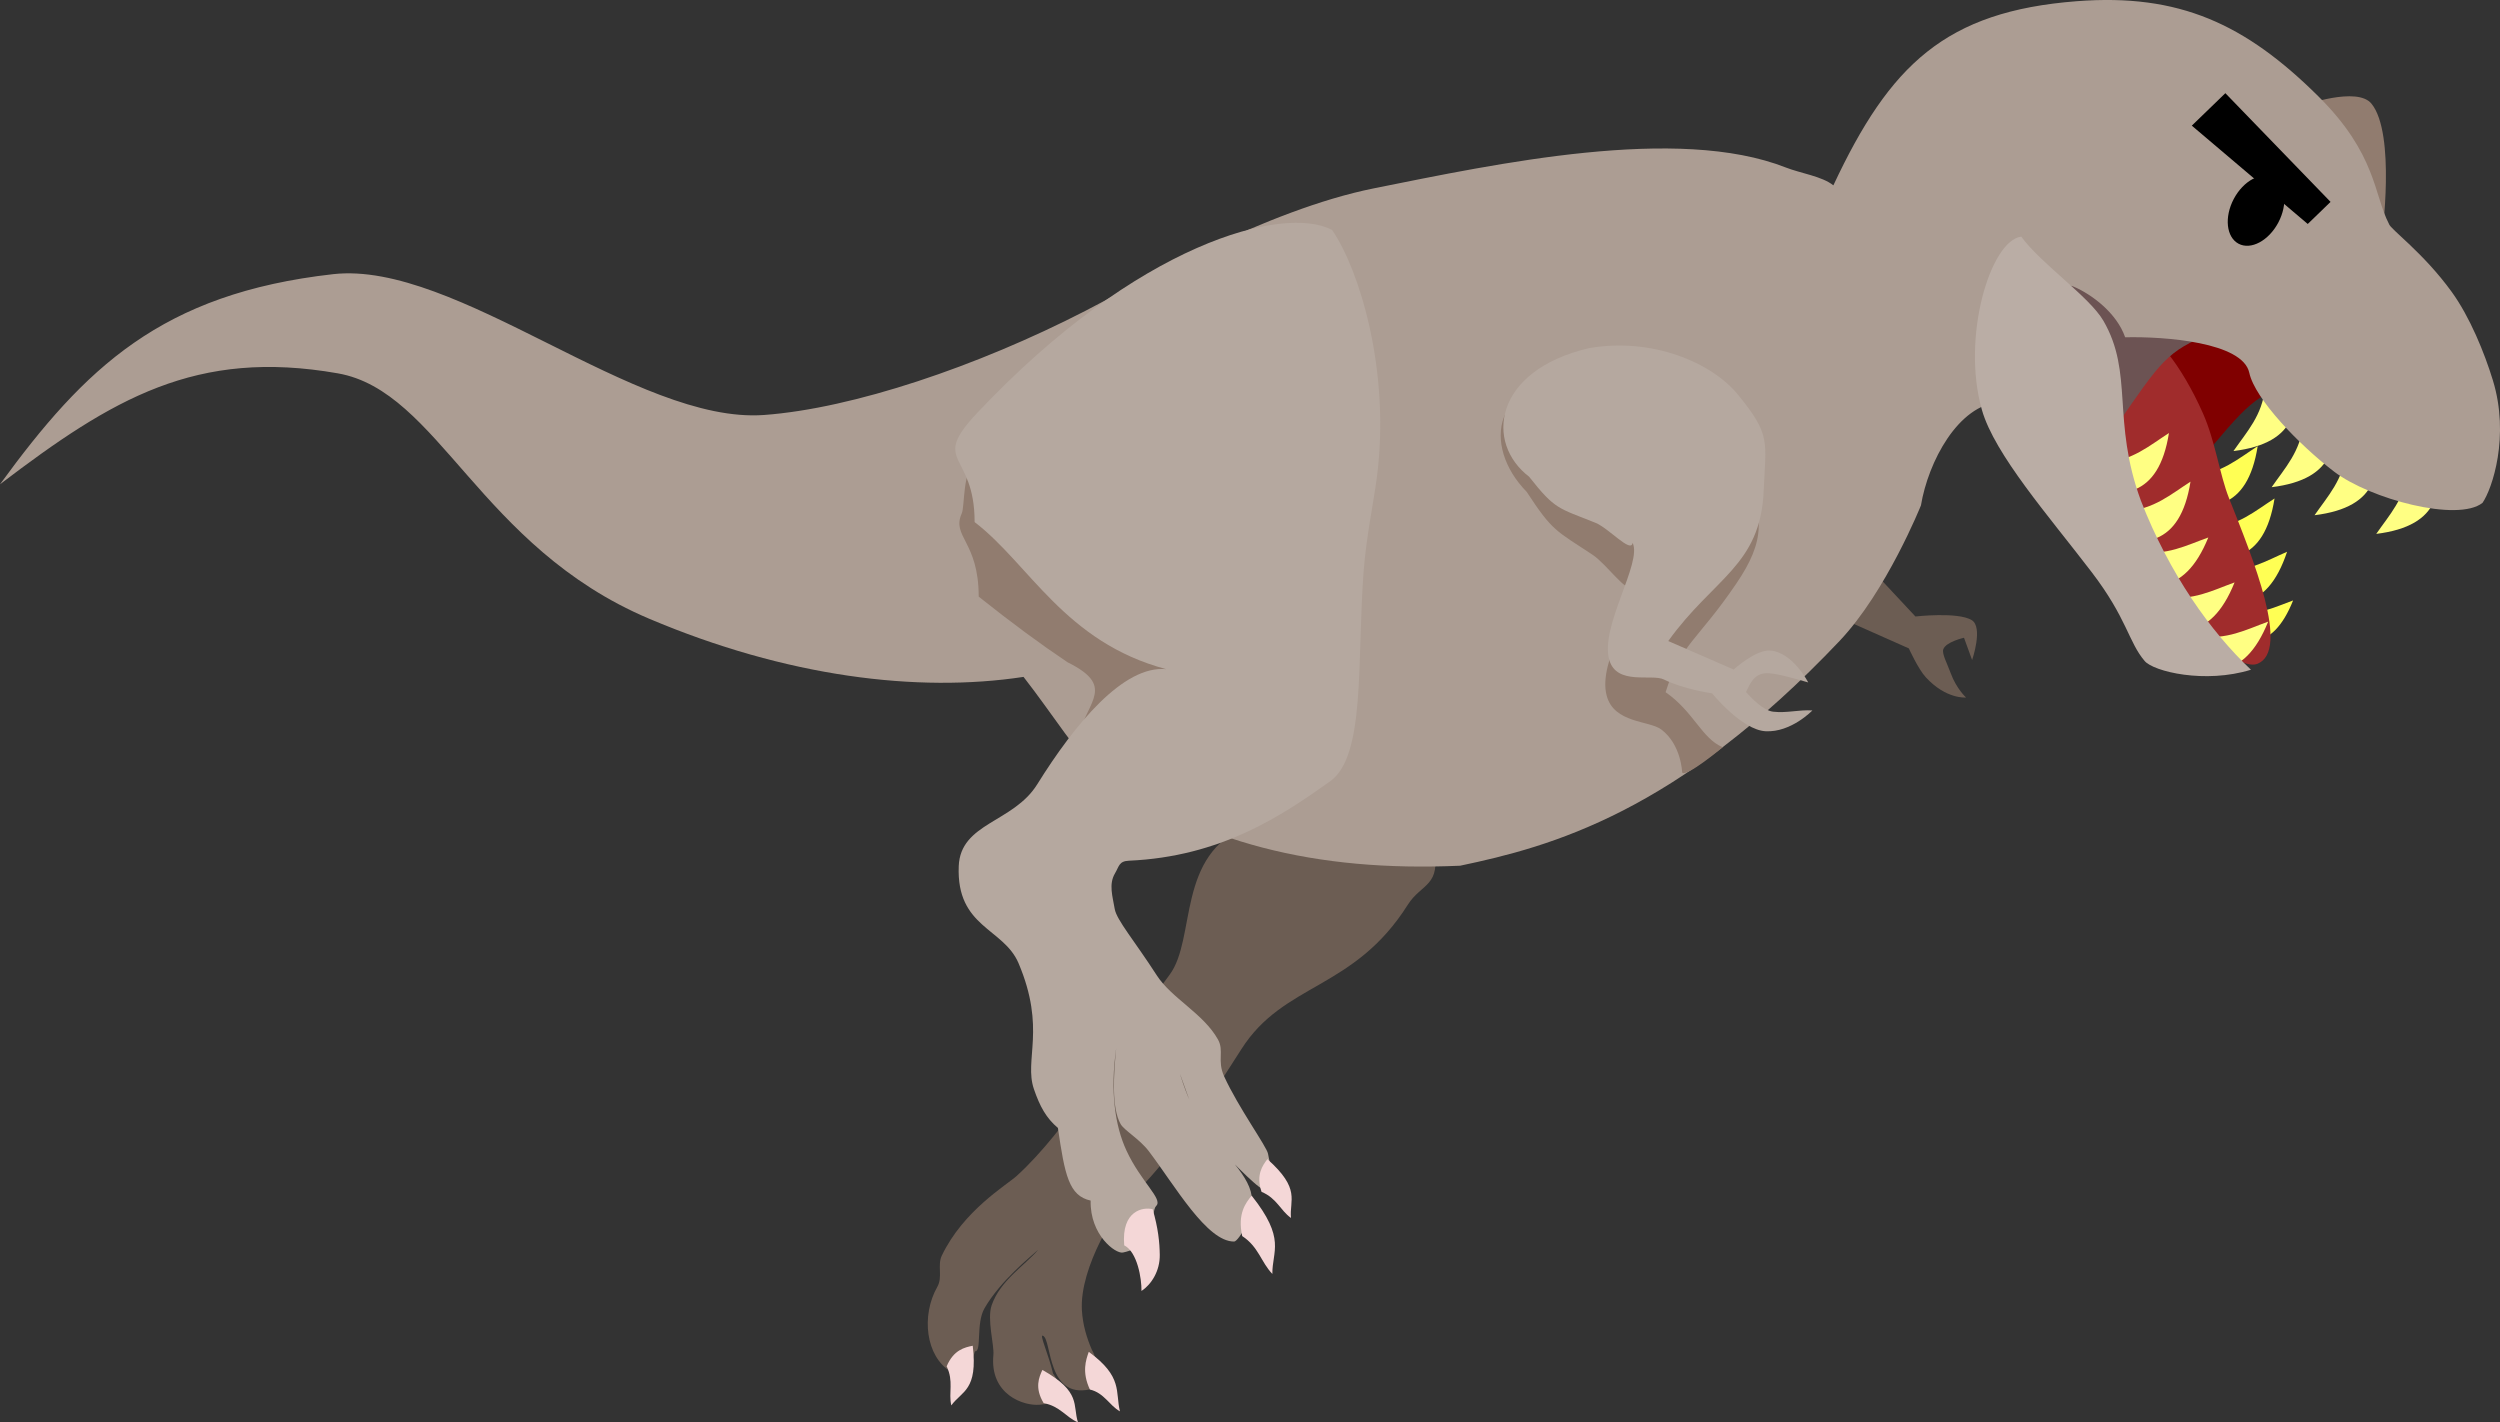 <?xml version="1.0" encoding="UTF-8" standalone="no"?>
<!-- Created with Inkscape (http://www.inkscape.org/) -->
<svg
    xmlns:inkscape="http://www.inkscape.org/namespaces/inkscape"
    xmlns:rdf="http://www.w3.org/1999/02/22-rdf-syntax-ns#"
    xmlns="http://www.w3.org/2000/svg"
    xmlns:cc="http://creativecommons.org/ns#"
    xmlns:dc="http://purl.org/dc/elements/1.1/"
    xmlns:sodipodi="http://sodipodi.sourceforge.net/DTD/sodipodi-0.dtd"
    xmlns:svg="http://www.w3.org/2000/svg"
    xmlns:ns1="http://sozi.baierouge.fr"
    xmlns:xlink="http://www.w3.org/1999/xlink"
    id="svg2"
    sodipodi:docname="011.svg"
    viewBox="0 0 706.55 402"
    version="1.1"
    inkscape:version="0.48.2 r9819"
  >
  <rect x="0" y="0" width="706.55" height="402" fill="#333333" stroke="none"/>
  <sodipodi:namedview
      id="base"
      fit-margin-left="0"
      inkscape:zoom="0.81073659"
      borderopacity="1.0"
      inkscape:current-layer="g4312"
      inkscape:cx="28.483908"
      inkscape:cy="155.3164"
      inkscape:window-maximized="1"
      showgrid="false"
      fit-margin-right="0"
      inkscape:guide-bbox="true"
      showguides="true"
      bordercolor="#666666"
      inkscape:window-x="-8"
      inkscape:window-y="-8"
      fit-margin-bottom="0"
      inkscape:window-width="1280"
      inkscape:pageopacity="0.0"
      inkscape:pageshadow="2"
      pagecolor="#ffffff"
      inkscape:document-units="px"
      inkscape:window-height="747"
      fit-margin-top="0"
  />
  <g
      id="layer2"
      inkscape:label="レイヤー"
      inkscape:groupmode="layer"
      transform="translate(-17.213 -26.129)"
    >
    <g
        id="g4312"
        transform="matrix(1.43 0 0 1.43 262.46 -90.607)"
      >
      <g
          id="g4347"
        >
        <path
            id="path3995-8-71-0-3"
            style="fill:#ffff54"
            d="m274.7 169.81c-3.83 2.459-7.289 5.496-12.669 5.795-0.003 3.751 4.205 5.473 6.013 5.324 3.272-1.365 5.645-4.726 6.656-11.119z"
            inkscape:transform-center-x="-1.0751476"
            sodipodi:nodetypes="cccc"
            inkscape:transform-center-y="-1.2389381"
            inkscape:connector-curvature="0"
        />
        <path
            id="path3995-8-71-0-3-5"
            style="fill:#ffff54"
            d="m281.7 200.3c-3.517 1.253-6.859 3.079-11.158 2.156-0.763 3.191 2.203 5.577 3.659 5.845 2.855-0.445 5.407-2.784 7.5-8.001z"
            inkscape:transform-center-x="-1.5774729"
            sodipodi:nodetypes="cccc"
            inkscape:transform-center-y="-0.16406005"
            inkscape:connector-curvature="0"
        />
        <path
            id="path3995-8-71-0-3-4"
            style="fill:#ffff54"
            d="m280.51 190.68c-4.179 1.802-8.088 4.234-13.445 3.652-0.614 3.7 3.256 6.085 5.065 6.232 3.45-0.813 6.34-3.742 8.38-9.885z"
            inkscape:transform-center-x="-1.6646435"
            sodipodi:nodetypes="cccc"
            inkscape:transform-center-y="-0.56139918"
            inkscape:connector-curvature="0"
        />
        <path
            id="path3995-8-71-0-3-2"
            style="fill:#ffff54"
            d="m278.03 180.15c-3.83 2.459-7.289 5.496-12.669 5.795-0.003 3.751 4.205 5.473 6.013 5.324 3.272-1.365 5.645-4.726 6.656-11.119z"
            inkscape:transform-center-x="-1.0751476"
            sodipodi:nodetypes="cccc"
            inkscape:transform-center-y="-1.2389381"
            inkscape:connector-curvature="0"
        />
        <path
            id="path3847"
            sodipodi:nodetypes="csc"
            style="fill:#917c6f"
            inkscape:connector-curvature="0"
            d="m283.76 102.46s10.584-3.806 13.42-0.344c4.859 5.932 2.065 26.496 2.065 26.496"
        />
        <path
            id="rect2987"
            sodipodi:nodetypes="ccccc"
            style="fill:#800000"
            inkscape:connector-curvature="0"
            d="m244.62 147.21 17.935-14.959 20.547 24.634c-9.074 2.735-10.31 4.467-20.468 16.648z"
        />
        <path
            id="path3794"
            sodipodi:nodetypes="ssssss"
            style="fill:#a02c2c"
            inkscape:connector-curvature="0"
            d="m269 180.01c4.875 12.277 12.173 30.166 5.654 32.817-4.535 1.844-19.224-12.309-24.099-24.586-4.875-12.277-10.485-37.482 0.256-40.977 2.952-0.961 8.874 6.552 13.083 16.085 2.427 5.498 3.324 12.171 5.107 16.661z"
        />
        <path
            id="path3017"
            sodipodi:nodetypes="ccsccsscscc"
            style="fill:#6c5d53"
            inkscape:connector-curvature="0"
            d="m198.65 194.47 8.404 9.004s8.305-0.947 11.105 0.7c2.355 1.386 0.1 7.904 0.1 7.904l-1.601-4.402s-3.618 0.81-4.102 2.301c-0.284 0.873 0.741 2.702 1.477 4.711 1.118 3.054 3.025 4.794 3.025 4.794s-3.904 0.418-7.976-4.021c-1.484-1.618-3.33-5.684-3.33-5.684l-14.61-6.49"
        />
        <path
            id="path2997"
            sodipodi:nodetypes="ssssscccccsscsccssssss"
            style="fill:#6c5d53"
            inkscape:connector-curvature="0"
            d="m111.81 248.89c1.661 7.992-2.358 7.242-5.075 11.55-10.679 16.932-24.528 15.335-32.912 28.576-9.983 15.768-16.786 24.929-22.557 29.764-1.786 1.496-9.461 13.164-8.944 21.829 0.171 2.858 0.965 5.501 1.988 7.832 0.998 1.613 2.558 7.73 0.459 7.554-9.539 2.893-8.307-9.725-10.163-10.376-0.75-0.364 1.142 3.726 2.003 7.44 1.027 1.613 4.021 5.696-2.589 6.196-3.197 0.315-9.949-2.002-9.191-9.838 0.188-1.948-1.306-7.06-0.333-9.845 1.712-4.901 6.535-7.819 9.212-10.969-1.538 1.418-7.492 6.135-10.632 11.584-1.736 3.011-0.512 8.655-1.875 8.511-1.382 4.743-3.67 4.647-4.769 4.032-5.002-2.983-5.914-11.111-2.679-16.787 1.093-1.919-0.025-4.263 0.872-6.14 4.275-8.947 12.802-13.942 14.826-15.783 9.969-9.067 18.924-24.625 30.188-39.719 5.362-7.186 1.221-23.786 15.478-29.435 17.134-6.789 30.712-24.746 36.693 4.023z"
        />
        <path
            id="rect2987-1"
            sodipodi:nodetypes="ccccc"
            style="fill:#6c5353"
            inkscape:connector-curvature="0"
            d="m226.31 141.39 16.495-16.534 22.709 22.656c-8.786 3.552-9.859 5.389-18.863 18.446z"
        />
        <path
            id="path3995-8"
            style="fill:#ffff83"
            d="m269.91 170.78c2.588-3.744 5.74-7.099 6.221-12.465 3.749 0.124 5.327 4.388 5.116 6.19-1.475 3.223-4.915 5.482-11.338 6.275z"
            inkscape:transform-center-x="-4.9606802"
            sodipodi:nodetypes="cccc"
            inkscape:transform-center-y="0.27134366"
            inkscape:connector-curvature="0"
        />
        <path
            id="path3995-8-2"
            style="fill:#ffff83"
            d="m277.46 177.92c2.588-3.744 5.74-7.099 6.221-12.465 3.749 0.124 5.327 4.388 5.116 6.19-1.475 3.223-4.915 5.482-11.338 6.275z"
            inkscape:transform-center-x="-4.9606802"
            sodipodi:nodetypes="cccc"
            inkscape:transform-center-y="0.27134366"
            inkscape:connector-curvature="0"
        />
        <path
            id="path3995-8-7"
            style="fill:#ffff83"
            d="m285.94 183.46c2.588-3.744 5.74-7.099 6.221-12.465 3.749 0.124 5.327 4.388 5.116 6.19-1.475 3.223-4.915 5.482-11.338 6.275z"
            inkscape:transform-center-x="-4.9606802"
            sodipodi:nodetypes="cccc"
            inkscape:transform-center-y="0.27134366"
            inkscape:connector-curvature="0"
        />
        <path
            id="path3995-8-71"
            style="fill:#ffff83"
            d="m298.13 187.15c2.588-3.744 5.74-7.099 6.221-12.465 3.749 0.124 5.327 4.388 5.116 6.19-1.475 3.223-4.915 5.482-11.338 6.275z"
            inkscape:transform-center-x="-4.9606802"
            sodipodi:nodetypes="cccc"
            inkscape:transform-center-y="0.27134366"
            inkscape:connector-curvature="0"
        />
        <path
            id="path3012"
            sodipodi:nodetypes="csscsscsccscscsscssssscssc"
            style="fill:#ac9d93"
            inkscape:connector-curvature="0"
            d="m300.64 125.88c0.198 0.989 6.777 5.666 12.408 13.443 3.595 4.965 6.471 12.028 8.139 17.489 3.367 11.019-0.121 21.42-2.056 24.205-4.857 3.852-22.187-0.712-29.343-6.183-6.859-5.244-15.629-14.325-16.748-19.524-1.299-6.035-16.646-7.197-24.531-7.015-1.694-4.857-6.622-8.463-10.084-9.971-6.503-2.833-6.961 19.449-14.654 22.749-8.272 0.573-14.185 11.816-15.625 20.451 0 0-6.83 17.025-16.08 26.785-32.151 33.923-57.01 40.647-74.995 44.423-28.691 1.271-51.598-4.532-71.85-18.951-3.301-2.35-8.756-11.102-14.436-18.367-20.978 3.195-46.92-0.027-74.001-11.502-33.593-14.234-41.536-44.984-61.526-48.493-27.972-4.91-44.525 4.993-66.759 21.931 16.755-22.978 31.861-37.7 65.832-41.529 24.355-2.745 59.921 29.69 85.184 27.83 17.59-1.295 42.185-9.62 63.457-20.56 10.612-5.458 35.776-19.966 57.068-24.235 24.36-4.884 60.013-12.531 81.408-4.112 2.88 1.133 7.16 1.729 9.391 3.525 11.168-23.843 22.16-34.397 48.132-36.397 20.199-1.556 33.282 4.469 47.757 18.842 11.462 11.382 10.905 19.369 13.912 25.166z"
        />
        <path
            id="path3801-8"
            sodipodi:nodetypes="cscsscscsscc"
            style="fill:#917c6f"
            inkscape:connector-curvature="0"
            d="m130.22 178.83c5.134 7.848 5.71 7.605 13.066 12.471 2.68 1.773 7.079 7.978 7.361 5.884 1.971 4.456-6.496 14.84-4.609 21.936 1.462 5.497 8.419 4.891 10.799 6.69 3.964 2.997 4.111 8.461 4.111 8.461 0.584 1.233 8.029-4.957 8.029-4.957-4.138-1.704-5.717-7.003-11.295-10.881 3.035-9.629 6.297-10.132 13.988-21.483 5.55-8.192 6.297-13.935-0.2-23.604-5.209-7.753-17.066-15.835-29.459-16.876-18.892-0.501-20.612 13.365-11.791 22.36z"
        />
        <path
            id="path3801"
            sodipodi:nodetypes="cscsscscscscsccsscc"
            style="fill:#b5a89f"
            inkscape:connector-curvature="0"
            d="m130.73 175.88c5.134 6.51 5.71 6.117 13.066 9.067 2.68 1.075 7.079 6.133 7.361 3.966 1.971 3.943-6.496 16.532-4.609 23.136 1.462 5.116 8.419 2.697 10.799 3.877 3.964 1.965 9.523 2.733 9.523 2.733s5.873 7.262 10.599 7.497c5.039 0.251 9.223-4.114 9.223-4.114-2.708-0.177-4.956 0.557-7.739 0.252-1.966-0.216-4.325-2.708-5.386-3.891 0.819-1.64 1.565-3.645 4.058-3.72 1.605-0.049 5.059 0.889 8.242 1.826 0 0-2.986-5.855-7.397-6.297-2.931-0.293-7.335 3.746-7.335 3.746l-12.93-5.63c8.989-12.512 18.204-14.875 18.859-29.644 0.443-10.001 1.426-11.059-5.071-19.036-5.209-6.396-17.066-11.389-29.459-9.201-18.892 4.421-20.612 18.734-11.791 25.432z"
        />
        <path
            id="path3019"
            style="fill:#f4d7d7"
            d="m16.509 359.39c-0.582-2.567 0.514-4.73-0.916-7.721 1.371-3.276 3.612-3.76 5.157-4.067 1.043 8.848-2.132 8.903-4.241 11.788z"
            inkscape:transform-center-x="0.40661802"
            inkscape:transform-center-y="-1.3918717"
            inkscape:connector-curvature="0"
            sodipodi:nodetypes="cccc"
        />
        <path
            id="path3019-1"
            style="fill:#f4d7d7"
            d="m41.545 362.75c-2.418-1.041-3.52-3.2-6.78-3.806-1.841-3.037-0.912-5.134-0.251-6.564 7.766 4.367 5.941 6.965 7.031 10.369z"
            inkscape:transform-center-x="1.5696648"
            inkscape:transform-center-y="-0.7783267"
            inkscape:connector-curvature="0"
            sodipodi:nodetypes="cccc"
        />
        <path
            id="path3019-1-7"
            style="fill:#f4d7d7"
            d="m49.841 360.57c-2.118-1.181-3.084-3.63-5.941-4.316-1.613-3.445-0.799-5.823-0.22-7.445 6.805 4.953 5.206 7.9 6.161 11.761z"
            inkscape:transform-center-x="1.3754518"
            inkscape:transform-center-y="-0.88282027"
            inkscape:connector-curvature="0"
            sodipodi:nodetypes="cccc"
        />
        <path
            id="path2985-1"
            sodipodi:nodetypes="csscscccc"
            style="fill:#917c6f"
            inkscape:connector-curvature="0"
            d="m21.925 199.55c0-10.964-5.433-11.844-3.343-16.466 0.596-1.317 0.158-8.433 2.655-10.248 16.236-11.808 61.776-36.052 71.327-31.027 5.381 7.792 1.456 26.727-1.266 47.775-0.648 5.015-6.65 11.126-7.165 18.165-9.617-7.34 2.981 44.48-42.482 19.034 2.066-6.801 7.163-9.634-2.171-14.262-5.273-3.537-11.103-7.822-17.556-12.97z"
        />
        <path
            id="path2985"
            sodipodi:nodetypes="sssssssscssssssscsscccssssccscsss"
            style="fill:#b5a89f"
            inkscape:connector-curvature="0"
            d="m91.399 236.03c-9.699 6.925-21.686 14.912-39.799 15.711-1.969 0.087-1.915 1.117-2.737 2.497-1.281 2.15-0.469 4.57-0.057 7.032 0.365 2.18 3.944 6.343 8.312 13.127 2.913 4.524 9.236 7.552 12.092 12.672 1.273 2.282-0.211 4.163 1.232 7.316 2.838 6.2 8.439 13.899 8.662 15.273 0.334 2.054 2.773 10.392-2.354 6.072-0.246-0.182-10.418-8.94-13.168-16.656-1.523-4.273-6.343-17.335-3.824-12.681 0.615 1.137 1.415 8.669 5.436 15.97 2.944 5.346 9.183 10.015 10.49 14.73 1.203 4.342-2.454 9.907-3.264 9.916-5.408 0.064-11.742-11.095-16.868-17.846-1.843-2.428-4.865-4.119-5.579-5.375-1.825-3.211-1.371-9.822-0.881-14.901-1.198 8.383-0.261 15.182 2.032 20.137 2.862 6.186 7.282 9.608 5.884 10.934-1.173 1.112 0.307 7.828-6.592 9.223-1.426 0.288-6.523-3.441-6.366-10.268-4.3-0.946-5.108-5.033-6.468-14.359-2.308-1.942-3.573-4.252-4.747-7.685-1.987-5.811 2.454-11.894-3.029-24.856-2.964-7.007-12.312-7.048-11.827-19.192 0.344-8.605 10.767-8.558 15.511-16.175 7.423-11.92 17.048-23.58 25.502-22.76-20.068-5.34-27.051-20.79-37.873-29.07 0-14.088-8.971-11.527 0.578-21.65 31.608-33.511 60.51-41.116 70.061-36.091 5.381 7.792 11.584 27.812 8.862 48.86-0.648 5.015-2.128 11.85-2.643 18.888-1.298 17.731 0.395 36.229-6.579 41.209z"
        />
        <path
            id="path3019-1-4"
            style="fill:#f4d7d7"
            d="m83.646 322.35c-2.141-1.531-2.759-3.876-5.816-5.16-1.153-3.359 0.2-5.21 1.151-6.467 6.66 5.918 4.324 8.069 4.665 11.627z"
            inkscape:transform-center-x="1.6947672"
            inkscape:transform-center-y="-1.0061367"
            inkscape:connector-curvature="0"
            sodipodi:nodetypes="cccc"
        />
        <path
            id="path3019-1-0"
            style="fill:#f4d7d7"
            d="m79.963 333.41c-2.228-2.289-2.696-5.356-5.96-7.484-0.967-4.438 0.701-6.555 1.867-7.988 6.825 8.582 4.042 10.916 4.093 15.472z"
            inkscape:transform-center-x="1.791938"
            inkscape:transform-center-y="-1.4310965"
            inkscape:connector-curvature="0"
            sodipodi:nodetypes="cccc"
        />
        <path
            id="path3019-1-9"
            style="fill:#f4d7d7"
            d="m54.097 336.78c0.04-2.433-0.807-7.707-3.413-9.024-0.588-6.939 3.802-7.617 5.622-7.135 1.092 3.719 1.372 6.547 1.405 9.016 0.043 3.205-1.667 5.859-3.614 7.144z"
            inkscape:transform-center-x="0.90993322"
            inkscape:transform-center-y="-1.3636967"
            inkscape:connector-curvature="0"
            sodipodi:nodetypes="cccsc"
        />
        <path
            id="path3995-8-71-0"
            style="fill:#ffff83"
            d="m257.16 167.22c-3.83 2.459-7.289 5.496-12.669 5.795-0.003 3.751 4.205 5.473 6.013 5.324 3.272-1.365 5.645-4.726 6.656-11.119z"
            inkscape:transform-center-x="-1.0751476"
            sodipodi:nodetypes="cccc"
            inkscape:transform-center-y="-1.2389381"
            inkscape:connector-curvature="0"
        />
        <path
            id="path3995-8-71-0-9"
            style="fill:#ffff83"
            d="m264.94 187.86c-4.288 1.526-8.347 3.698-13.654 2.768-0.854 3.653 2.853 6.285 4.648 6.549 3.496-0.586 6.571-3.321 9.006-9.318z"
            inkscape:transform-center-x="0.72067904"
            sodipodi:nodetypes="cccc"
            inkscape:transform-center-y="6.09663"
            inkscape:connector-curvature="0"
        />
        <path
            id="path3995-8-71-0-4"
            style="fill:#ffff83"
            d="m261.42 176.83c-3.83 2.459-7.289 5.496-12.669 5.795-0.003 3.751 4.205 5.473 6.013 5.324 3.272-1.365 5.645-4.726 6.656-11.119z"
            inkscape:transform-center-x="-6.3346608"
            sodipodi:nodetypes="cccc"
            inkscape:connector-curvature="0"
        />
        <path
            id="path3995-8-71-0-46"
            style="fill:#ffff83"
            d="m270.13 196.74c-4.282 1.542-8.332 3.73-13.643 2.821-0.84 3.656 2.877 6.273 4.673 6.531 3.494-0.6 6.558-3.346 8.97-9.352z"
            inkscape:transform-center-x="-1.8587877"
            sodipodi:nodetypes="cccc"
            inkscape:transform-center-y="-0.30093418"
            inkscape:connector-curvature="0"
        />
        <path
            id="path3995-8-71-0-0"
            style="fill:#ffff83"
            d="m276.77 204.49c-4.282 1.542-8.332 3.73-13.643 2.821-0.84 3.656 2.877 6.273 4.673 6.531 3.494-0.6 6.558-3.346 8.97-9.352z"
            inkscape:transform-center-x="-1.8587877"
            sodipodi:nodetypes="cccc"
            inkscape:transform-center-y="-0.30093418"
            inkscape:connector-curvature="0"
        />
        <path
            id="rect2987-1-7"
            sodipodi:nodetypes="scsccsss"
            style="fill:#baada5"
            inkscape:connector-curvature="0"
            d="m220.2 162.66c-4.107-14.388 1.683-33.5 7.772-34.261 3.823 5.297 13.486 11.892 16.232 16.625 6.024 10.382 1.601 19.71 7.411 35.553 5.654 14.519 13.769 25.887 21.752 33.42-9.058 2.817-19.228 0.367-21.008-1.725-3.207-3.771-3.477-8.411-10.462-17.552-8.447-11.054-19.189-23.275-21.697-32.06z"
        />
        <path
            id="rect4169"
            sodipodi:nodetypes="ccccc"
            style="fill:#000000"
            inkscape:connector-curvature="0"
            d="m268.31 100.05 20.791 21.485-4.509 4.363-22.913-19.432z"
        />
        <path
            id="path4172"
            sodipodi:rx="4.9828987"
            sodipodi:ry="7.3820724"
            style="fill:#000000"
            sodipodi:type="arc"
            d="m277.2 205.64c0 4.077-2.231 7.382-4.983 7.382s-4.983-3.305-4.983-7.382 2.231-7.382 4.983-7.382 4.983 3.305 4.983 7.382z"
            transform="matrix(.884 .467 -.467 .884 129.77 -185.63)"
            sodipodi:cy="205.63846"
            sodipodi:cx="272.21393"
        />
      </g
      >
    </g
    >
  </g
  >
</svg
>
